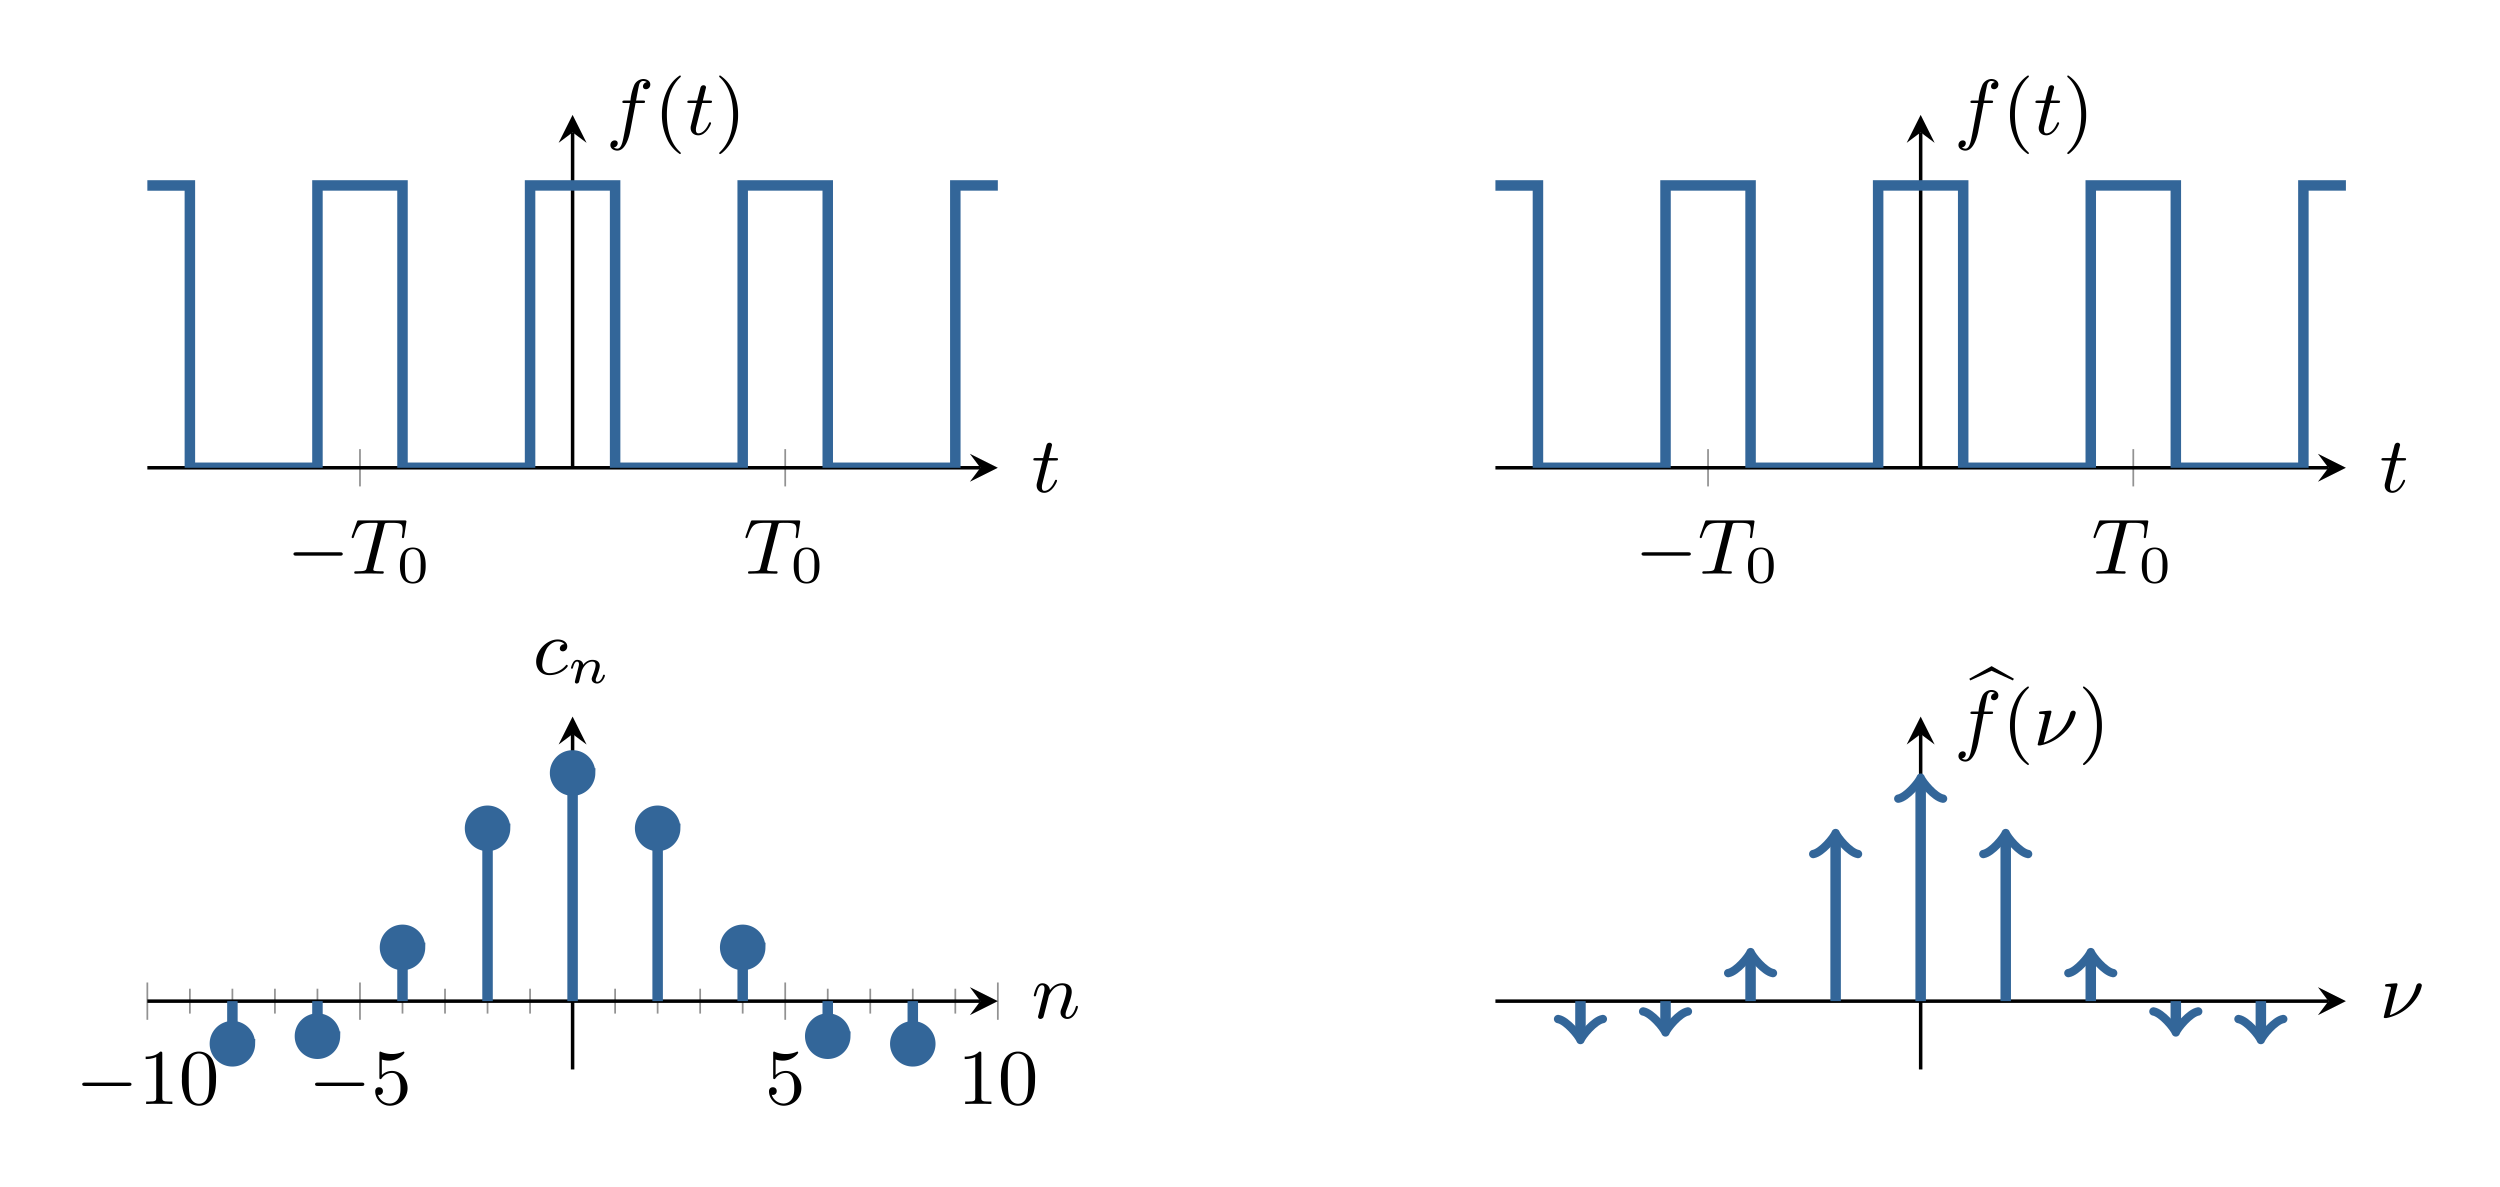 <svg xmlns="http://www.w3.org/2000/svg" xmlns:xlink="http://www.w3.org/1999/xlink" width="379.781" height="180.281" viewBox="0 0 284.836 135.211"><path stroke-width=".199" stroke-miterlimit="10" fill="none" stroke="#929292" d="M41.013 55.42v-4.25m48.45 4.25v-4.25"/><path stroke-width=".399" stroke-miterlimit="10" fill="none" stroke="#000" d="M16.788 53.295h94.908"/><path d="m113.688 53.295-3.188-1.594 1.196 1.594-1.196 1.594"/><path stroke-width=".399" stroke-miterlimit="10" fill="none" stroke="#000" d="M65.238 53.295V15.08"/><path d="m65.238 13.088-1.594 3.188 1.594-1.196 1.594 1.196"/><symbol id="a"><path d="M.589 0c.018 0 .037 0 .037.022 0 .021-.02.021-.037.021H.037C.02.043 0 .043 0 .022 0 0 .019 0 .037 0h.552z"/></symbol><use xlink:href="#a" transform="matrix(8.966 0 0 -8.966 33.437 63.31)"/><symbol id="b"><path d="M.413.609c.006.022.008.032.025.035a.5.5 0 0 0 .061.002C.614.646.648.639.648.561c0-.013 0-.028-.009-.087L.638.466c0-.007.004-.014.014-.014.012 0 .014.009.016.024l.026.173a.093.093 0 0 1 .002.014c0 .014-.01.014-.029.014H.098C.074.677.073.676.066.657L.004.481 0 .465C0 .46.003.452.013.452c.011 0 .013.006.019.024.055.156.086.17.231.17h.039C.33.646.33.643.33.635.33.629.328.622.326.614L.192.079C.183.043.18.031.074.031c-.032 0-.041 0-.041-.018C.033 0 .046 0 .05 0l.082.002.085.001L.3.002.387 0c.009 0 .021 0 .021.018 0 .013-.009.013-.034.013S.337.031.31.033C.287.036.275.037.275.054l.004.02.134.535z"/></symbol><use xlink:href="#b" transform="matrix(8.966 0 0 -8.966 40.066 65.363)"/><symbol id="c"><path d="M.49.34c0 .073 0 .346-.245.346S0 .413 0 .34C0 .268 0 0 .245 0S.49.268.49.34M.245.032c-.042 0-.11.02-.134.103C.095.193.095.291.095.353c0 .067 0 .144.014.198.025.09.101.103.136.103A.135.135 0 0 0 .379.556.818.818 0 0 0 .395.353c0-.064 0-.165-.017-.221a.136.136 0 0 0-.133-.1z"/></symbol><use xlink:href="#c" transform="matrix(5.978 0 0 -5.978 45.568 66.485)"/><use xlink:href="#b" transform="matrix(8.966 0 0 -8.966 84.932 65.363)"/><use xlink:href="#c" transform="matrix(5.978 0 0 -5.978 90.434 66.485)"/><clipPath id="d"><path transform="matrix(1 0 0 -1 16.788 53.295)" d="M0 0h96.9v40.207H0z"/></clipPath><g clip-path="url(#d)"><path stroke-width="1.196" stroke-miterlimit="10" fill="none" stroke="#369" d="M16.788 21.13h4.845v32.165h14.535V21.129h9.69v32.166h14.535V21.129h9.69v32.166h14.535V21.129h9.69v32.166h14.535V21.129h4.845"/></g><symbol id="e"><path d="M.189.411h.095c.018 0 .03 0 .03.018 0 .013-.01.013-.028.013H.197l.041.166c0 .016-.013.029-.031.029C.175.637.167.608.165.598L.125.442H.031C.012.442 0 .442 0 .424 0 .411.011.411.029.411h.089L.05.139C.042.109.042.107.042.093.042.034.087 0 .139 0c.104 0 .163.144.163.154 0 .005-.003.012-.013.012-.01 0-.011-.003-.018-.02C.24.074.19.025.141.025c-.02 0-.032.013-.032.046 0 .022.003.034.007.049l.073.291z"/></symbol><use xlink:href="#e" transform="matrix(8.966 0 0 -8.966 117.73 56.152)"/><symbol id="f"><path d="M.32.605h.09c.02 0 .03 0 .03.018C.44.636.43.636.411.636H.326c.011.06.025.142.038.196.009.039.033.053.053.053A.09.09 0 0 0 .463.871C.443.867.414.849.414.816.414.791.433.78.452.78c.027 0 .055.022.055.06 0 .045-.044.07-.091.07A.133.133 0 0 1 .305.837a.692.692 0 0 1-.05-.201H.183c-.019 0-.031 0-.031-.018 0-.013.011-.013.029-.013h.068C.221.46.186.26.164.156.152.101.136.025.088.025a.083.083 0 0 0-.045.014c.025.004.05.025.05.055C.093.119.074.13.055.13.028.13 0 .108 0 .07 0 .024.046 0 .088 0 .19 0 .237.166.253.252L.32.605z"/></symbol><use xlink:href="#f" transform="matrix(8.966 0 0 -8.966 69.545 17.16)"/><symbol id="g"><path d="M.24.011C.24.016.237.019.231.026.102.144.063.324.063.499c0 .155.03.343.171.477C.238.98.24.983.24.988.24.995.235.999.228.999A.435.435 0 0 1 .072.818.692.692 0 0 1 0 .5.72.72 0 0 1 .064.196.45.45 0 0 1 .228 0C.235 0 .24.004.24.011z"/></symbol><use xlink:href="#g" transform="matrix(8.966 0 0 -8.966 75.415 17.554)"/><use xlink:href="#e" transform="matrix(8.966 0 0 -8.966 78.308 15.42)"/><symbol id="h"><path d="M.24.5a.714.714 0 0 1-.064.303.45.45 0 0 1-.164.196A.011.011 0 0 1 0 .988C0 .983.002.98.009.973.067.921.177.785.177.5.177.357.151.158.006.023.004.02 0 .016 0 .011 0 .008.002 0 .012 0c.012 0 .102.072.156.181A.693.693 0 0 1 .24.5z"/></symbol><use xlink:href="#h" transform="matrix(8.966 0 0 -8.966 81.941 17.554)"/><path stroke-width=".199" stroke-miterlimit="10" fill="none" stroke="#929292" d="M21.633 115.483v-2.835m4.845 2.835v-2.835m4.845 2.835v-2.835m4.845 2.835v-2.835m9.69 2.835v-2.835m4.845 2.835v-2.835m4.845 2.835v-2.835m4.845 2.835v-2.835m9.69 2.835v-2.835m4.845 2.835v-2.835m4.845 2.835v-2.835m4.845 2.835v-2.835m9.69 2.835v-2.835m4.845 2.835v-2.835m4.845 2.835v-2.835m4.845 2.835v-2.835M16.788 116.191v-4.252m24.225 4.252v-4.252m48.45 4.252v-4.252m24.225 4.252v-4.252"/><path stroke-width=".399" stroke-miterlimit="10" fill="none" stroke="#000" d="M16.788 114.065h94.908"/><path d="m113.688 114.065-3.188-1.594 1.196 1.594-1.196 1.594"/><path stroke-width=".399" stroke-miterlimit="10" fill="none" stroke="#000" d="M65.238 121.847V83.634"/><path d="m65.238 81.641-1.594 3.188 1.594-1.195 1.594 1.195"/><use xlink:href="#a" transform="matrix(8.966 0 0 -8.966 9.368 123.73)"/><symbol id="i"><path d="M.211.639C.211.664.21.666.185.666.123.602.031.602 0 .602V.571c.019 0 .08 0 .134.026V.08C.134.043.131.031.038.031H.006V0c.036.003.125.003.166.003.041 0 .131 0 .167-.003v.031H.307C.214.031.211.043.211.08v.559z"/></symbol><symbol id="j"><path d="M.433.342A.541.541 0 0 1 .395.57a.19.19 0 0 1-.178.118.19.19 0 0 1-.18-.12A.54.54 0 0 1 0 .342.51.51 0 0 1 .045.101.19.19 0 0 1 .216 0a.19.19 0 0 1 .181.12c.03.067.036.142.036.222M.217.025c-.03 0-.102.014-.121.127-.01.059-.01.145-.01.202 0 .068 0 .147.012.202.02.089.084.107.118.107.038 0 .101-.02.12-.113C.347.495.347.417.347.354c0-.062 0-.146-.01-.205C.316.035.242.025.217.025z"/></symbol><use xlink:href="#i" transform="matrix(8.966 0 0 -8.966 16.598 125.784)"/><use xlink:href="#j" transform="matrix(8.966 0 0 -8.966 20.731 125.981)"/><use xlink:href="#a" transform="matrix(8.966 0 0 -8.966 35.896 123.73)"/><symbol id="k"><path d="M.053.367c0-.018 0-.029.014-.029.008 0 .011.004.017.013.03.042.078.066.13.066.107 0 .107-.154.107-.19 0-.031 0-.093-.028-.138A.128.128 0 0 0 .185.028a.16.16 0 0 0-.15.111L.049.137c.02 0 .049.013.049.049 0 .031-.022.049-.049.049C.028.235 0 .223 0 .183 0 .092.076 0 .187 0c.121 0 .224.098.224.222 0 .121-.086.22-.195.22A.183.183 0 0 1 .084.39v.197A.32.32 0 0 1 .176.573c.123 0 .195.089.195.102C.371.684.365.688.36.688c-.002 0-.004 0-.013-.005a.36.36 0 0 0-.269 0C.068.688.066.688.065.688.053.688.053.678.053.661V.367z"/></symbol><use xlink:href="#k" transform="matrix(8.966 0 0 -8.966 42.75 125.981)"/><use xlink:href="#k" transform="matrix(8.966 0 0 -8.966 87.616 125.981)"/><use xlink:href="#i" transform="matrix(8.966 0 0 -8.966 109.914 125.784)"/><use xlink:href="#j" transform="matrix(8.966 0 0 -8.966 114.047 125.981)"/><clipPath id="l"><path transform="matrix(1 0 0 -1 16.788 121.847)" d="M0 0h96.9v40.206H0z"/></clipPath><g clip-path="url(#l)"><path stroke-width="1.196" stroke-miterlimit="10" fill="none" stroke="#369" d="M26.478 114.065v4.908m9.69-4.908v4.045m9.69-4.045V108m9.69 6.066V94.433m9.69 19.632V88.126m9.69 25.94V94.432m9.69 19.632V108m9.69 6.066v4.045m9.69-4.045v4.908"/></g><path d="M28.47 118.973a1.993 1.993 0 1 0-3.984 0 1.993 1.993 0 0 0 3.985 0zm-1.992 0" fill="#369"/><path stroke-width="1.196" stroke-miterlimit="10" fill="none" stroke="#369" d="M28.47 118.973a1.993 1.993 0 1 0-3.984 0 1.993 1.993 0 0 0 3.985 0zm-1.992 0"/><path d="M38.16 118.11a1.993 1.993 0 1 0-3.984 0 1.993 1.993 0 0 0 3.985 0zm-1.992 0" fill="#369"/><path stroke-width="1.196" stroke-miterlimit="10" fill="none" stroke="#369" d="M38.16 118.11a1.993 1.993 0 1 0-3.984 0 1.993 1.993 0 0 0 3.985 0zm-1.992 0"/><path d="M47.85 107.999a1.993 1.993 0 1 0-3.984 0 1.993 1.993 0 0 0 3.985 0zm-1.992 0" fill="#369"/><path stroke-width="1.196" stroke-miterlimit="10" fill="none" stroke="#369" d="M47.85 107.999a1.993 1.993 0 1 0-3.984 0 1.993 1.993 0 0 0 3.985 0zm-1.992 0"/><path d="M57.54 94.433a1.993 1.993 0 1 0-3.984 0 1.993 1.993 0 0 0 3.985 0zm-1.992 0" fill="#369"/><path stroke-width="1.196" stroke-miterlimit="10" fill="none" stroke="#369" d="M57.54 94.433a1.993 1.993 0 1 0-3.984 0 1.993 1.993 0 0 0 3.985 0zm-1.992 0"/><path d="M67.23 88.126a1.993 1.993 0 1 0-3.984 0 1.993 1.993 0 0 0 3.985 0zm-1.992 0" fill="#369"/><path stroke-width="1.196" stroke-miterlimit="10" fill="none" stroke="#369" d="M67.23 88.126a1.993 1.993 0 1 0-3.984 0 1.993 1.993 0 0 0 3.985 0zm-1.992 0"/><path d="M76.92 94.433a1.993 1.993 0 1 0-3.984 0 1.993 1.993 0 0 0 3.985 0zm-1.992 0" fill="#369"/><path stroke-width="1.196" stroke-miterlimit="10" fill="none" stroke="#369" d="M76.92 94.433a1.993 1.993 0 1 0-3.984 0 1.993 1.993 0 0 0 3.985 0zm-1.992 0"/><path d="M86.61 107.999a1.993 1.993 0 1 0-3.984 0 1.993 1.993 0 0 0 3.985 0zm-1.992 0" fill="#369"/><path stroke-width="1.196" stroke-miterlimit="10" fill="none" stroke="#369" d="M86.61 107.999a1.993 1.993 0 1 0-3.984 0 1.993 1.993 0 0 0 3.985 0zm-1.992 0"/><path d="M96.3 118.11a1.993 1.993 0 1 0-3.984 0 1.993 1.993 0 0 0 3.985 0zm-1.992 0" fill="#369"/><path stroke-width="1.196" stroke-miterlimit="10" fill="none" stroke="#369" d="M96.3 118.11a1.993 1.993 0 1 0-3.984 0 1.993 1.993 0 0 0 3.985 0zm-1.992 0"/><path d="M105.991 118.973a1.993 1.993 0 1 0-3.985 0 1.993 1.993 0 0 0 3.985 0zm-1.993 0" fill="#369"/><path stroke-width="1.196" stroke-miterlimit="10" fill="none" stroke="#369" d="M105.991 118.973a1.993 1.993 0 1 0-3.985 0 1.993 1.993 0 0 0 3.985 0zm-1.993 0"/><symbol id="m"><path d="m.16.168.031.128a.33.33 0 0 0 .063.089.157.157 0 0 0 .106.043c.054 0 .054-.053.054-.07C.414.297.367.175.356.144.344.113.34.103.34.084.34.03.381 0 .426 0c.096 0 .135.143.135.154 0 .005-.003.012-.013.012C.537.166.536.161.532.148.507.063.465.025.429.025c-.007 0-.025 0-.025.032 0 .025.01.051.018.073.02.051.06.157.06.213 0 .089-.066.11-.119.11C.27.453.221.387.205.366a.094.094 0 0 1-.097.087C.066.453.045.422.031.395A.477.477 0 0 1 0 .299C0 .29.007.287.014.287c.011 0 .013.005.018.025.019.079.04.116.074.116.03 0 .03-.032.03-.047C.136.36.128.329.122.303L.101.222.061.058C.054.034.054.032.054.029.054.016.063 0 .085 0c.014 0 .029.009.036.021a.652.652 0 0 1 .016.058L.16.168z"/></symbol><use xlink:href="#m" transform="matrix(8.966 0 0 -8.966 117.784 116.093)"/><symbol id="n"><path d="M.359.393A.057.057 0 0 1 .301.338c0-.029.026-.036.038-.036.02 0 .056.017.056.064 0 .053-.053.087-.122.087C.137.453 0 .315 0 .171 0 .071.067 0 .168 0c.15 0 .234.104.234.117 0 .006-.007.014-.014.014C.383.131.382.13.373.119A.27.27 0 0 0 .17.025C.114.025.077.062.077.134A.47.47 0 0 0 .136.34c.023.036.075.088.138.088.019 0 .061-.004.085-.035z"/></symbol><use xlink:href="#n" transform="matrix(8.966 0 0 -8.966 61.087 76.92)"/><symbol id="o"><path d="M.232.356C.227.432.157.451.119.451.081.451.055.428.037.396A.322.322 0 0 1 0 .298C0 .287.009.283.018.283.034.283.035.29.04.306c.02.08.044.112.076.112.036 0 .036-.041.036-.051C.152.351.142.311.135.283a3.78 3.78 0 0 1-.022-.09L.093.117A1.203 1.203 0 0 1 .074.033C.074.011.091 0 .109 0c.018 0 .035.012.043.027l.016.061.022.09.017.067a.337.337 0 0 0 .081.124c.02.019.063.049.117.049.064 0 .064-.051.064-.07C.469.289.426.182.408.137.402.12.395.104.395.087.395.036.441 0 .496 0c.101 0 .151.132.151.154 0 .002-.001.014-.019.014C.614.168.613.163.607.144.591.091.55.033.499.033.48.033.472.048.472.069c0 .02.007.037.016.058.015.039.06.152.06.208C.548.417.486.451.41.451.36.451.296.435.232.356z"/></symbol><use xlink:href="#o" transform="matrix(5.978 0 0 -5.978 65.055 77.878)"/><path stroke-width=".199" stroke-miterlimit="10" fill="none" stroke="#929292" d="M194.605 55.42v-4.25m48.45 4.25v-4.25"/><path stroke-width=".399" stroke-miterlimit="10" fill="none" stroke="#000" d="M170.38 53.295h94.908"/><path d="m267.28 53.295-3.188-1.594 1.196 1.594-1.196 1.594"/><path stroke-width=".399" stroke-miterlimit="10" fill="none" stroke="#000" d="M218.83 53.295V15.08"/><path d="m218.83 13.088-1.594 3.188 1.594-1.196 1.594 1.196"/><use xlink:href="#a" transform="matrix(8.966 0 0 -8.966 187.03 63.31)"/><use xlink:href="#b" transform="matrix(8.966 0 0 -8.966 193.658 65.363)"/><use xlink:href="#c" transform="matrix(5.978 0 0 -5.978 199.16 66.485)"/><use xlink:href="#b" transform="matrix(8.966 0 0 -8.966 238.524 65.363)"/><use xlink:href="#c" transform="matrix(5.978 0 0 -5.978 244.026 66.485)"/><clipPath id="p"><path transform="matrix(1 0 0 -1 170.38 53.295)" d="M0 0h96.9v40.207H0z"/></clipPath><g clip-path="url(#p)"><path stroke-width="1.196" stroke-miterlimit="10" fill="none" stroke="#369" d="M170.38 21.13h4.845v32.165h14.535V21.129h9.69v32.166h14.535V21.129h9.69v32.166h14.535V21.129h9.69v32.166h14.535V21.129h4.845"/></g><use xlink:href="#e" transform="matrix(8.966 0 0 -8.966 271.322 56.152)"/><use xlink:href="#f" transform="matrix(8.966 0 0 -8.966 223.137 17.16)"/><use xlink:href="#g" transform="matrix(8.966 0 0 -8.966 229.007 17.554)"/><use xlink:href="#e" transform="matrix(8.966 0 0 -8.966 231.9 15.42)"/><use xlink:href="#h" transform="matrix(8.966 0 0 -8.966 235.533 17.554)"/><path stroke-width=".399" stroke-miterlimit="10" fill="none" stroke="#000" d="M170.38 114.065h94.908"/><path d="m267.28 114.065-3.188-1.594 1.196 1.594-1.196 1.594"/><path stroke-width=".399" stroke-miterlimit="10" fill="none" stroke="#000" d="M218.83 121.847V83.634"/><path d="m218.83 81.641-1.594 3.188 1.594-1.195 1.594 1.195"/><clipPath id="q"><path transform="matrix(1 0 0 -1 170.38 121.847)" d="M0 0h96.9v40.206H0z"/></clipPath><g clip-path="url(#q)" fill="none" stroke="#369"><path stroke-width="1.196" stroke-miterlimit="10" d="M180.07 114.065v3.952"/><path stroke-width=".956" stroke-linecap="round" stroke-linejoin="round" d="M182.62 116.104c-.956.16-2.39 1.913-2.55 2.391-.16-.478-1.594-2.231-2.55-2.39"/><path stroke-width="1.196" stroke-miterlimit="10" d="M189.76 114.065v3.088"/><path stroke-width=".956" stroke-linecap="round" stroke-linejoin="round" d="M192.31 115.24c-.956.16-2.39 1.913-2.55 2.391-.16-.478-1.594-2.231-2.55-2.39"/><path stroke-width="1.196" stroke-miterlimit="10" d="M199.45 114.065v-5.11"/><path stroke-width=".956" stroke-linecap="round" stroke-linejoin="round" d="M196.9 110.868c.956-.16 2.39-1.913 2.55-2.39.16.477 1.594 2.23 2.55 2.39"/><path stroke-width="1.196" stroke-miterlimit="10" d="M209.14 114.065V95.39"/><path stroke-width=".956" stroke-linecap="round" stroke-linejoin="round" d="M206.59 97.303c.956-.16 2.39-1.913 2.55-2.391.16.478 1.594 2.231 2.55 2.39"/><path stroke-width="1.196" stroke-miterlimit="10" d="M228.52 114.065V95.39"/><path stroke-width=".956" stroke-linecap="round" stroke-linejoin="round" d="M225.97 97.303c.956-.16 2.39-1.913 2.55-2.391.16.478 1.594 2.231 2.55 2.39"/><path stroke-width="1.196" stroke-miterlimit="10" d="M238.21 114.065v-5.11"/><path stroke-width=".956" stroke-linecap="round" stroke-linejoin="round" d="M235.66 110.868c.956-.16 2.39-1.913 2.55-2.39.16.477 1.594 2.23 2.55 2.39"/><path stroke-width="1.196" stroke-miterlimit="10" d="M247.9 114.065v3.088"/><path stroke-width=".956" stroke-linecap="round" stroke-linejoin="round" d="M250.45 115.24c-.956.16-2.39 1.913-2.55 2.391-.159-.478-1.594-2.231-2.55-2.39"/><path stroke-width="1.196" stroke-miterlimit="10" d="M257.59 114.065v3.952"/><path stroke-width=".956" stroke-linecap="round" stroke-linejoin="round" d="M260.14 116.104c-.956.16-2.39 1.913-2.55 2.391-.159-.478-1.594-2.231-2.55-2.39"/><path stroke-width="1.196" stroke-miterlimit="10" d="M218.83 114.065V89.083"/><path stroke-width=".956" stroke-linecap="round" stroke-linejoin="round" d="M216.28 90.995c.956-.159 2.39-1.912 2.55-2.39.16.478 1.594 2.231 2.55 2.39"/></g><symbol id="r"><path d="M.171.408a.06.06 0 0 1 .004.02C.175.437.169.442.16.442.143.442.06.434.038.432.03.431.017.43.017.413.017.4.028.4.044.4.091.4.091.393.091.384.091.377.08.335.074.311L.049.21.009.052 0 .013C0 0 .014 0 .018 0h.014a.602.602 0 0 1 .39.264.436.436 0 0 1 .062.149c0 .016-.013.029-.031.029C.422.442.414.415.41.401A.53.53 0 0 0 .077.036l.094.372z"/></symbol><use xlink:href="#r" transform="matrix(8.966 0 0 -8.966 271.591 115.994)"/><symbol id="s"><path d="M.282.123.554 0l.012.022-.283.16L0 .022.011 0l.271.123z"/></symbol><use xlink:href="#s" transform="matrix(8.966 0 0 -8.966 224.376 77.528)"/><use xlink:href="#f" transform="matrix(8.966 0 0 -8.966 223.136 86.771)"/><use xlink:href="#g" transform="matrix(8.966 0 0 -8.966 229.006 87.166)"/><use xlink:href="#r" transform="matrix(8.966 0 0 -8.966 232.16 84.933)"/><use xlink:href="#h" transform="matrix(8.966 0 0 -8.966 237.327 87.166)"/></svg>